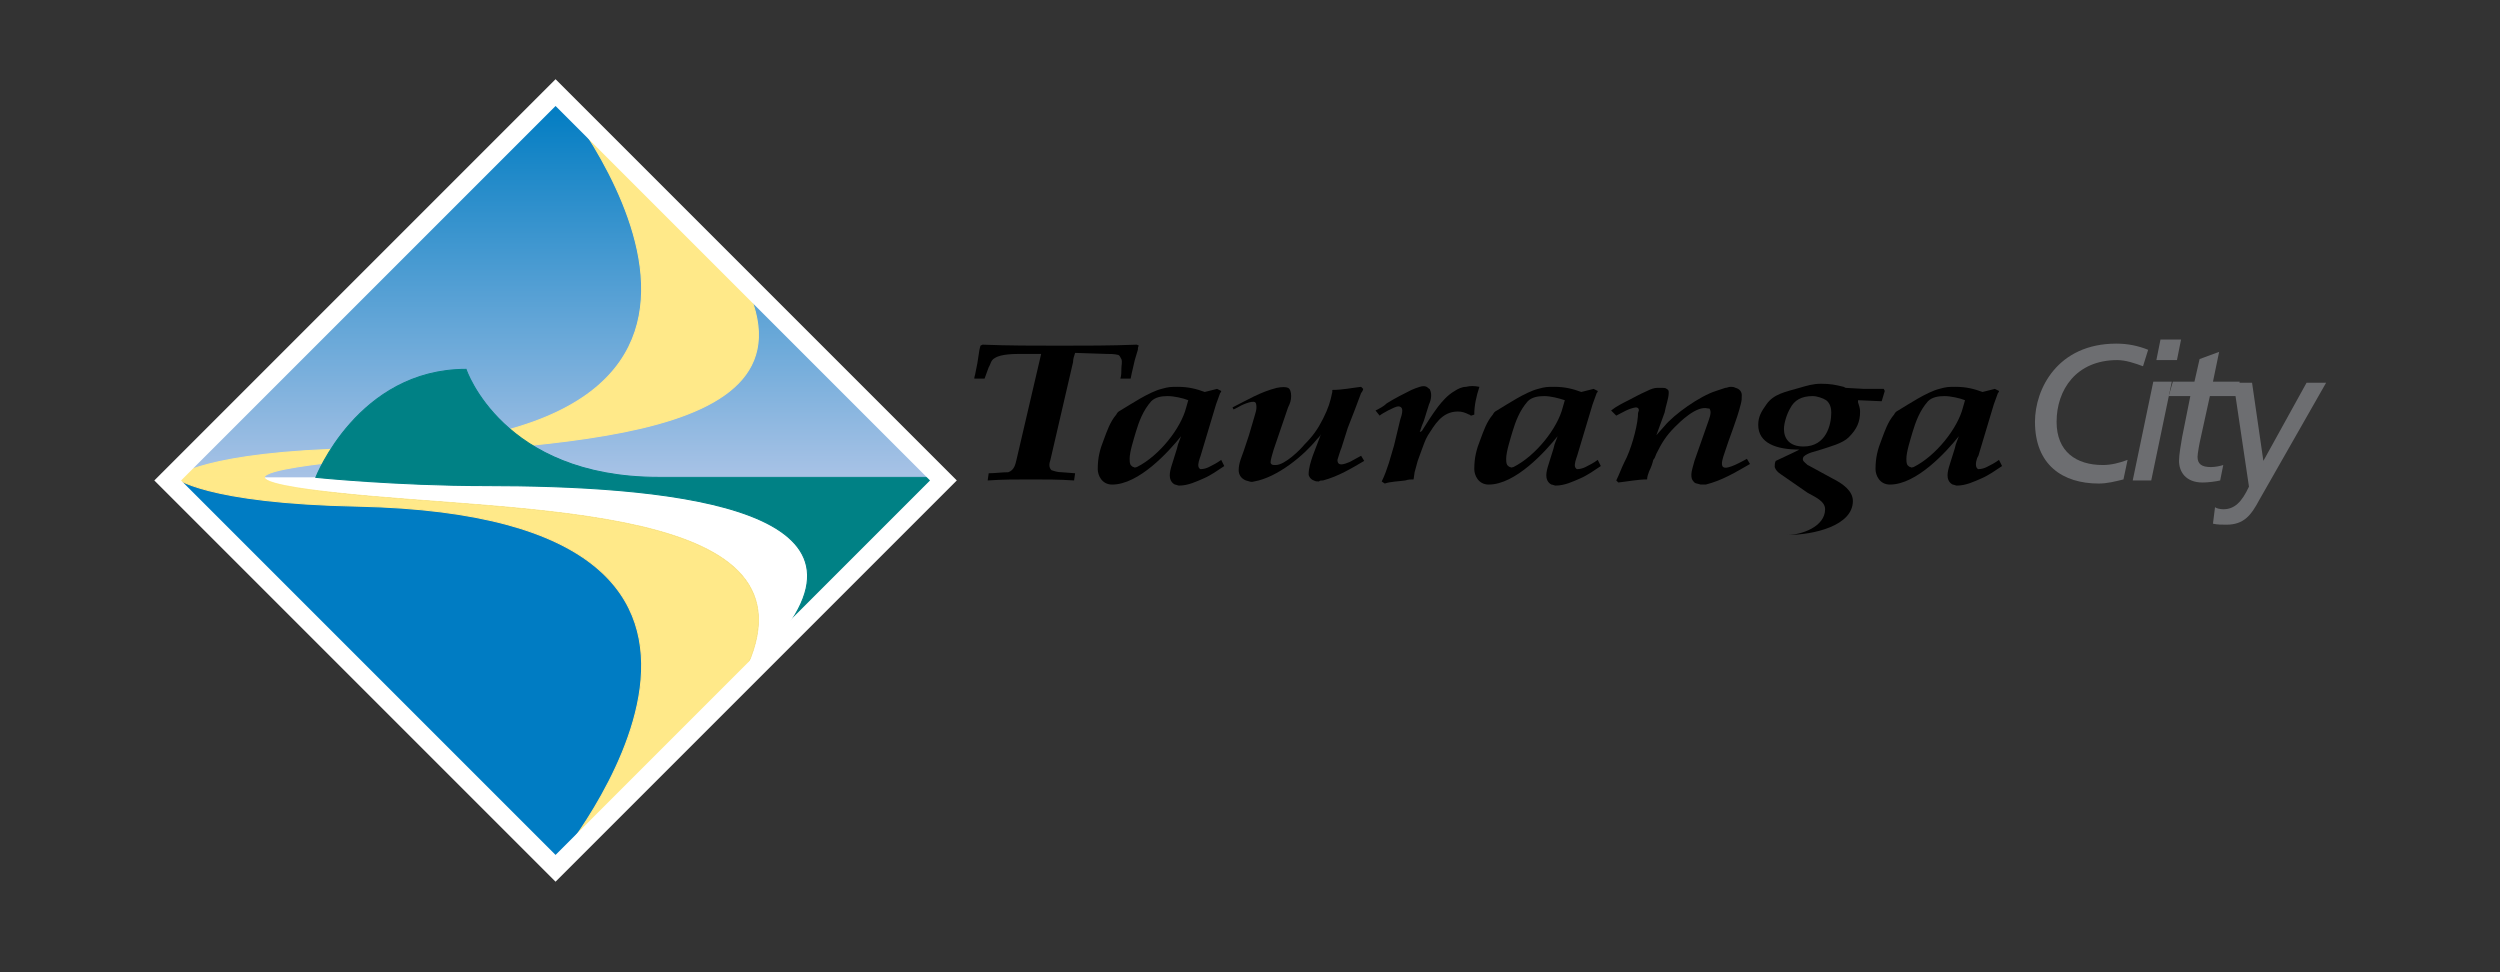 <?xml version="1.0" encoding="utf-8"?>
<!-- Generator: Adobe Illustrator 21.1.0, SVG Export Plug-In . SVG Version: 6.00 Build 0)  -->
<svg version="1.1" id="Layer_1" xmlns="http://www.w3.org/2000/svg" xmlns:xlink="http://www.w3.org/1999/xlink" x="0px" y="0px"
	 viewBox="0 0 243 94.5" style="enable-background:new 0 0 243 94.5;" xml:space="preserve">
<rect x="0" y="0" width="243" height="94.5" fill="#333333" stroke="none"/>
<style type="text/css">
	.st0{fill:#6D6E71;}
	.st1{clip-path:url(#SVGID_2_);fill:url(#SVGID_3_);}
	.st2{fill:#FFFFFF;}
	.st3{fill:#007CC3;}
	.st4{fill:#FFE989;}
	.st5{fill:none;stroke:#FFE989;stroke-width:0.102;stroke-miterlimit:3.864;}
	.st6{fill:#008185;}
	.st7{fill:none;stroke:#008185;stroke-width:0.102;stroke-miterlimit:3.864;}
	.st8{fill:none;stroke:#FFFFFF;stroke-width:1.841;stroke-miterlimit:3.864;}
</style>
<path d="M95.2,34l0.1-0.4l0.2-0.1c2.5,0.1,5,0.1,7.5,0.1c2.5,0,5,0,7.5-0.1l0.2,0.1c-0.1,0.1-0.1,0.3-0.1,0.4l-0.3,1l-0.3,1.3
	l-0.1,0.5h-1c0.1-0.3,0.1-0.7,0.1-1c0-0.3,0.1-0.6,0-0.9c-0.1-0.1-0.1-0.3-0.3-0.4c-0.4-0.1-0.8-0.1-1.2-0.1l-3-0.1
	c-0.1,0.3-0.2,0.6-0.2,0.9l-2.2,9.5c-0.1,0.3-0.2,0.7,0.1,1c0.3,0.1,0.6,0.2,1,0.2l1.3,0.1l-0.1,0.7c-1.4-0.1-2.8-0.1-4.2-0.1
	c-1.4,0-2.8,0-4.2,0.1l0.1-0.7c0.6,0,1.3-0.1,1.9-0.1c0.6-0.2,0.7-0.8,0.8-1.2l2.4-10.3h-1.8c-0.8,0-2.1,0-2.7,0.4
	c-0.4,0.2-0.4,0.6-0.6,0.9l-0.4,1.1h-1c0-0.2,0.1-0.4,0.1-0.5l0.2-1L95.2,34"/>
<path d="M117.1,38.1c-0.8-0.3-1.6-0.5-2.6-0.5c-0.7,0-0.9,0-1.6,0.2c-1.2,0.3-3,1.5-4,2.1c-0.2,0.1-0.3,0.2-0.4,0.4
	c-0.6,0.7-0.9,1.6-1.2,2.4c-0.4,1-0.6,1.8-0.6,2.9c0,0.6,0.4,1.5,1.4,1.5c2.6,0,5.5-3.2,6.7-4.7l-0.3,0.8l-0.1,0.4l-0.5,1.6
	c-0.1,0.3-0.2,0.7-0.2,1c0,0.3,0.1,0.7,0.5,0.9c0.1,0,0.3,0.1,0.4,0.1c0.9,0,1.7-0.4,2.4-0.7c0.7-0.3,1.4-0.8,2-1.2l-0.3-0.6
	c-0.4,0.3-0.8,0.5-1.2,0.7c-0.2,0.1-0.5,0.2-0.8,0.2c-0.1,0-0.2-0.2-0.2-0.2c-0.1-0.3,0.1-0.8,0.2-1.1l1.5-5l0.4-1.1
	c0.1-0.1,0.1-0.1,0.1-0.2l-0.4-0.2L117.1,38.1 M115.3,39.6c-0.5,2-2.6,4.7-4.8,5.8c-0.1,0-0.2,0.1-0.3,0c-0.1,0-0.2-0.1-0.3-0.2
	c-0.1-0.2-0.1-0.4-0.1-0.6c0-0.7,0.4-1.9,0.6-2.6c0.3-1,0.7-2.1,1.5-3c0.4-0.4,1-0.5,1.6-0.5c0.6,0,1.5,0.2,2,0.4L115.3,39.6z"/>
<path d="M119.8,39.6c1.4-0.7,2.7-1.5,4.3-1.9c0.5-0.1,0.9-0.1,1.1,0c0.2,0.1,0.3,0.4,0.3,0.8c0,0.4-0.1,0.7-0.3,1.1l-1.4,4.1
	c-0.1,0.4-0.3,0.9-0.3,1.3c0.1,0.2,0.2,0.2,0.5,0.2c0.9,0,2.4-1.5,2.8-2c0.8-0.8,1.3-1.5,1.8-2.5c0.5-1,0.7-1.6,0.9-2.6l0-0.2
	c1,0,1.9-0.2,2.8-0.3l0.2,0.2c0,0.1-0.1,0.3-0.2,0.4l-0.3,0.8l-0.3,0.8l-0.7,1.8l-0.6,1.9c-0.1,0.2-0.4,1.2-0.4,1.2
	c0,0.7,0.7,0.4,1.2,0.2l1.1-0.6l0.3,0.5c-1.2,0.7-2.5,1.5-4,1.9c-0.2,0-0.3,0-0.4,0.1c-0.2,0-0.3,0-0.5-0.1
	c-0.3-0.1-0.5-0.4-0.5-0.6c0-0.6,0.2-1.2,0.4-1.8l0.8-2.1c-0.1,0.2-0.2,0.3-0.4,0.5c-1.2,1.5-3.8,3.7-6.1,4.1
	c-0.3,0.1-0.4,0-0.8-0.1c-0.5-0.2-0.7-0.6-0.7-1c0-0.7,0.3-1.3,0.5-1.9l0.5-1.5l0.5-1.7c0.1-0.4,0.3-0.8,0.2-1.3
	c0-0.1-0.1-0.2-0.1-0.2c-0.3-0.2-1.4,0.3-1.7,0.5l-0.4,0.2L119.8,39.6"/>
<path d="M133.7,39.9c0.4-0.2,0.8-0.4,1.1-0.7c0.8-0.5,1.6-0.9,2.4-1.3c0.2-0.1,0.5-0.2,0.8-0.3c0.3-0.1,0.6-0.1,0.8,0.1
	c0.1,0.1,0.2,0.1,0.2,0.2c0.2,0.4,0.1,1-0.1,1.4l-0.5,1.6l-0.2,0.5l-0.2,0.6l0.2-0.1c0.5-0.8,1-1.6,1.6-2.4c0.4-0.5,0.9-1.1,1.6-1.5
	c0.3-0.2,0.7-0.4,1.1-0.4c0.4-0.1,0.8-0.1,1.3,0c-0.3,0.9-0.5,1.8-0.5,2.7l-0.3,0.1c-0.1,0-0.1-0.1-0.2-0.1
	c-0.4-0.2-0.7-0.3-1.1-0.3c-1.6,0-2.3,1.4-2.9,2.3c-0.3,0.5-0.4,0.9-0.6,1.4l-0.4,1.1l-0.3,1.1l-0.1,0.7c-0.3,0-0.5,0-0.8,0.1
	c-0.7,0.1-1.4,0.1-2,0.3l-0.3-0.2c0.3-0.6,0.5-1.2,0.7-1.8l0.5-1.7l0.6-2.5c0.1-0.3,0.2-0.6,0.2-0.9c0-0.2-0.1-0.4-0.4-0.4
	c-0.3,0-1.6,0.7-1.8,0.9L133.7,39.9"/>
<path d="M153.7,38.1c-0.8-0.3-1.6-0.5-2.6-0.5c-0.7,0-0.9,0-1.6,0.2c-1.2,0.3-3,1.5-4,2.1c-0.2,0.1-0.3,0.2-0.4,0.4
	c-0.6,0.7-0.9,1.6-1.2,2.4c-0.4,1-0.6,1.8-0.6,2.9c0,0.6,0.4,1.5,1.4,1.5c2.6,0,5.5-3.2,6.7-4.7l-0.3,0.8l-0.1,0.4l-0.5,1.6
	c-0.1,0.3-0.2,0.7-0.2,1c0,0.3,0.1,0.7,0.5,0.9c0.1,0,0.3,0.1,0.4,0.1c0.9,0,1.7-0.4,2.4-0.7c0.7-0.3,1.4-0.8,2-1.2l-0.3-0.6
	c-0.4,0.3-0.8,0.5-1.2,0.7c-0.2,0.1-0.5,0.2-0.8,0.2c-0.1,0-0.2-0.2-0.2-0.2c-0.1-0.3,0.1-0.8,0.2-1.1l1.5-5l0.4-1.1
	c0.1-0.1,0.1-0.1,0.1-0.2l-0.4-0.2L153.7,38.1 M151.9,39.6c-0.5,2-2.6,4.7-4.8,5.8c-0.1,0-0.2,0.1-0.3,0c-0.1,0-0.2-0.1-0.3-0.2
	c-0.1-0.2-0.1-0.4-0.1-0.6c0-0.7,0.4-1.9,0.6-2.6c0.3-1,0.7-2.1,1.5-3c0.4-0.4,1-0.5,1.6-0.5c0.6,0,1.4,0.2,2,0.4L151.9,39.6z"/>
<path d="M156.6,39.9c0.5-0.4,1.1-0.7,1.7-1c0.4-0.2,1.1-0.6,1.8-0.9c0.4-0.2,0.7-0.3,1-0.3c0.2,0,0.3,0,0.5,0c0.1,0,0.3,0,0.4,0.1
	c0.2,0.1,0.2,0.2,0.2,0.4c0,0.5-0.3,1.3-0.4,1.9l-0.8,2.2l0.8-0.9c0.9-1.1,3.4-2.9,5-3.4c0.3-0.1,0.6-0.2,0.9-0.3
	c0.2,0,0.3-0.1,0.5-0.1c0.2,0,0.3,0,0.5,0.1c0.4,0.1,0.6,0.4,0.6,0.7c0,0.4,0,0.5-0.1,0.9c-0.4,1.6-1.1,3.2-1.6,4.8
	c-0.1,0.3-0.4,1.1-0.1,1.3c0.4,0.3,1.9-0.6,2.3-0.8l0.3,0.5c-1.4,0.8-2.7,1.6-4.3,2c-0.3,0-0.4,0-0.5,0c-0.3-0.1-0.5-0.1-0.6-0.2
	c-0.3-0.3-0.3-0.5-0.3-0.8c0-0.3,0.2-0.9,0.3-1.3l1.3-3.7c0.1-0.3,0.4-1,0.2-1.3c0-0.1-0.1-0.1-0.2-0.1c-1.1-0.3-2.7,1.3-3.2,1.8
	c-0.9,0.9-1.3,1.6-1.8,2.6c-0.1,0.3-0.2,0.5-0.3,0.6c-0.1,0.4-0.2,0.7-0.4,1.1c-0.1,0.3-0.2,0.5-0.2,0.8c-0.9,0-1.9,0.2-2.8,0.3
	l-0.2-0.2c0.3-0.6,0.5-1.2,0.8-1.8c0.6-1.1,1.2-3.2,1.3-4.4c0-0.2,0-0.4,0.1-0.6c0-0.2-0.1-0.3-0.3-0.3c-0.7,0.1-1.3,0.5-1.9,0.8
	L156.6,39.9"/>
<path d="M175.7,47.9c0.7,0.4,1.7,0.8,1.7,1.6c0,1.7-2.3,2.5-3.7,2.5c2.6,0,6.4-0.9,6.4-3.3c0-1-1-1.7-2-2.2l-2.2-1.2l-0.2-0.1
	c-0.3-0.3-0.6-0.4-0.4-0.8c0.4-0.4,1.1-0.5,1.7-0.7c0.9-0.3,2.1-0.6,2.7-1.2c0.8-0.8,1.1-1.5,1.1-2.5c0-0.3-0.1-0.6-0.2-0.9
	c0-0.1,0-0.1,0-0.2l2.3,0.1l0.3-1l-0.1-0.2l-1.9,0l-1.8-0.1l-0.2-0.1c-0.8-0.2-1.3-0.3-2.2-0.3c-0.8,0-1.4,0.2-2.1,0.4
	c-1.4,0.4-2.5,0.6-3.2,1.6c-0.5,0.7-0.8,1.2-0.8,2c0,1.8,1.8,2.4,4,2.4l-0.6,0.3l-1.7,0.8c-0.1,0.2-0.1,0.4-0.1,0.6
	c0.1,0.3,0.3,0.5,0.6,0.7L175.7,47.9 M176.2,38.5c0.4,0,1,0.2,1.3,0.4c0.4,0.3,0.5,0.8,0.5,1.2c0,1.2-0.5,3.3-2.7,3.3
	c-1.4,0-1.9-0.8-1.9-1.7c0-0.6,0.3-1.5,0.6-2C174.4,38.9,175.1,38.5,176.2,38.5"/>
<path d="M192.7,38.1c-0.8-0.3-1.6-0.5-2.6-0.5c-0.7,0-0.9,0-1.6,0.2c-1.2,0.3-3,1.5-4,2.1c-0.2,0.1-0.3,0.2-0.4,0.4
	c-0.6,0.7-0.9,1.6-1.2,2.4c-0.4,1-0.6,1.8-0.6,2.9c0,0.6,0.4,1.5,1.4,1.5c2.6,0,5.5-3.2,6.7-4.7l-0.3,0.8l-0.1,0.4l-0.5,1.6
	c-0.1,0.3-0.2,0.7-0.2,1c0,0.3,0.1,0.7,0.5,0.9c0.1,0,0.3,0.1,0.4,0.1c0.9,0,1.7-0.4,2.4-0.7c0.7-0.3,1.4-0.8,2-1.2l-0.3-0.6
	c-0.4,0.3-0.8,0.5-1.2,0.7c-0.2,0.1-0.5,0.2-0.8,0.2c-0.1,0-0.2-0.2-0.2-0.2c-0.1-0.3,0-0.8,0.2-1.1l1.5-5l0.4-1.1
	c0.1-0.1,0.1-0.1,0.1-0.2l-0.4-0.2L192.7,38.1 M190.8,39.6c-0.5,2-2.6,4.7-4.8,5.8c-0.1,0-0.2,0.1-0.3,0c-0.1,0-0.2-0.1-0.3-0.2
	c-0.1-0.2-0.1-0.4-0.1-0.6c0-0.7,0.4-1.9,0.6-2.6c0.3-1,0.7-2.1,1.5-3c0.4-0.4,1-0.5,1.6-0.5c0.6,0,1.5,0.2,2,0.4L190.8,39.6z"/>
<path class="st0" d="M206.4,46.6c-0.8,0.2-1.6,0.4-2.4,0.4c-3.5,0-6.2-1.8-6.2-6c0-3.2,2.2-7.6,7.9-7.6c1.1,0,2.1,0.2,3.1,0.6
	l-0.5,1.6c-0.8-0.3-1.7-0.6-2.5-0.6c-4,0-5.9,2.9-5.9,6c0,2.9,1.9,4.2,4.5,4.2c0.8,0,1.6-0.2,2.4-0.5L206.4,46.6"/>
<path class="st0" d="M211.6,35h-2l0.4-2h2L211.6,35z M209.3,37.1h1.8l-2,9.6h-1.8L209.3,37.1z"/>
<path class="st0" d="M211.2,37.1h2.1l0.5-2.2l1.9-0.7l-0.6,2.9h2.6l-0.3,1.4h-2.6l-0.9,4.1c-0.1,0.4-0.3,1.5-0.3,1.8
	c0,0.7,0.4,1,1.3,1c0.4,0,0.9-0.1,1.2-0.2l-0.3,1.5c-0.4,0.1-1.2,0.2-1.7,0.2c-1.7,0-2.3-1.1-2.3-2.1c0-0.6,0.2-1.7,0.3-2.3l0.8-4
	h-2.1L211.2,37.1"/>
<path class="st0" d="M215.3,49.3c0.1,0.1,0.5,0.2,0.8,0.2c1.1,0,1.8-0.7,2.5-2.2l-1.5-10.1h1.8l1.1,7.6h0l4.2-7.6h1.9l-6.5,11.4
	c-0.8,1.5-1.5,2.4-3.2,2.4c-0.4,0-0.9,0-1.3-0.1L215.3,49.3"/>
<g>
	<g>
		<defs>
			<polygon id="SVGID_1_" points="17.4,46.7 91,46.6 54.2,9.8 			"/>
		</defs>
		<clipPath id="SVGID_2_">
			<use xlink:href="#SVGID_1_"  style="overflow:visible;"/>
		</clipPath>
		
			<linearGradient id="SVGID_3_" gradientUnits="userSpaceOnUse" x1="-138.421" y1="474.104" x2="-137.673" y2="474.104" gradientTransform="matrix(0 -49.165 -49.165 0 23363.674 -6758.925)">
			<stop  offset="0" style="stop-color:#A9C3E6"/>
			<stop  offset="1" style="stop-color:#007CC2"/>
		</linearGradient>
		<rect x="17.4" y="9.8" class="st1" width="73.6" height="36.8"/>
	</g>
	<path class="st2" d="M72.3,65.4c8.3-16.6-21.7-15.5-39.7-17.5c-1.2-0.1-7-0.7-7-1.5l65.5,0L72.3,65.4"/>
	<path class="st3" d="M54.1,83.8L16.9,46.4h0c0,0,2.8,2.5,17.8,2.8C82.2,50.2,54.1,83.8,54.1,83.8"/>
	<path class="st4" d="M32.6,47.9c18,2,48,0.9,39.7,17.5L54.1,83.8c0,0,28.1-33.6-19.3-34.6C19.8,48.9,17,46.4,17,46.4l8.7,0
		C25.7,47.2,31.8,47.8,32.6,47.9"/>
	<path class="st5" d="M32.6,47.9c18,2,48,0.9,39.7,17.5L54.1,83.8c0,0,28.1-33.6-19.3-34.6C19.8,48.9,17,46.4,17,46.4l8.7,0
		C25.7,47.2,31.8,47.8,32.6,47.9z"/>
	<path class="st4" d="M32.6,44.9c18-2,48-0.9,39.7-17.5L54.1,9c0,0,28.1,33.6-19.3,34.6C19.8,43.9,17,46.4,17,46.4l8.7,0
		C25.7,45.6,31.8,45,32.6,44.9"/>
	<path class="st5" d="M32.6,44.9c18-2,48-0.9,39.7-17.5L54.1,9c0,0,28.1,33.6-19.3,34.6C19.8,43.9,17,46.4,17,46.4l8.7,0
		C25.7,45.6,31.8,45,32.6,44.9z"/>
	<path class="st6" d="M91.2,46.4l-27.2,0c-15.2,0-18.7-10.5-18.7-10.5c-10.5,0-14.6,10.5-14.6,10.5s7.8,0.8,16.5,0.8
		c16.7,0,39.4,1.8,28.4,14.9L91.2,46.4"/>
	<path class="st7" d="M91.2,46.4l-27.2,0c-15.2,0-18.7-10.5-18.7-10.5c-10.5,0-14.6,10.5-14.6,10.5s7.8,0.8,16.5,0.8
		c16.7,0,39.4,1.8,28.4,14.9L91.2,46.4z"/>
	<polygon class="st8" points="54,9 91.7,46.7 54,84.4 16.3,46.7 	"/>
</g>
</svg>
